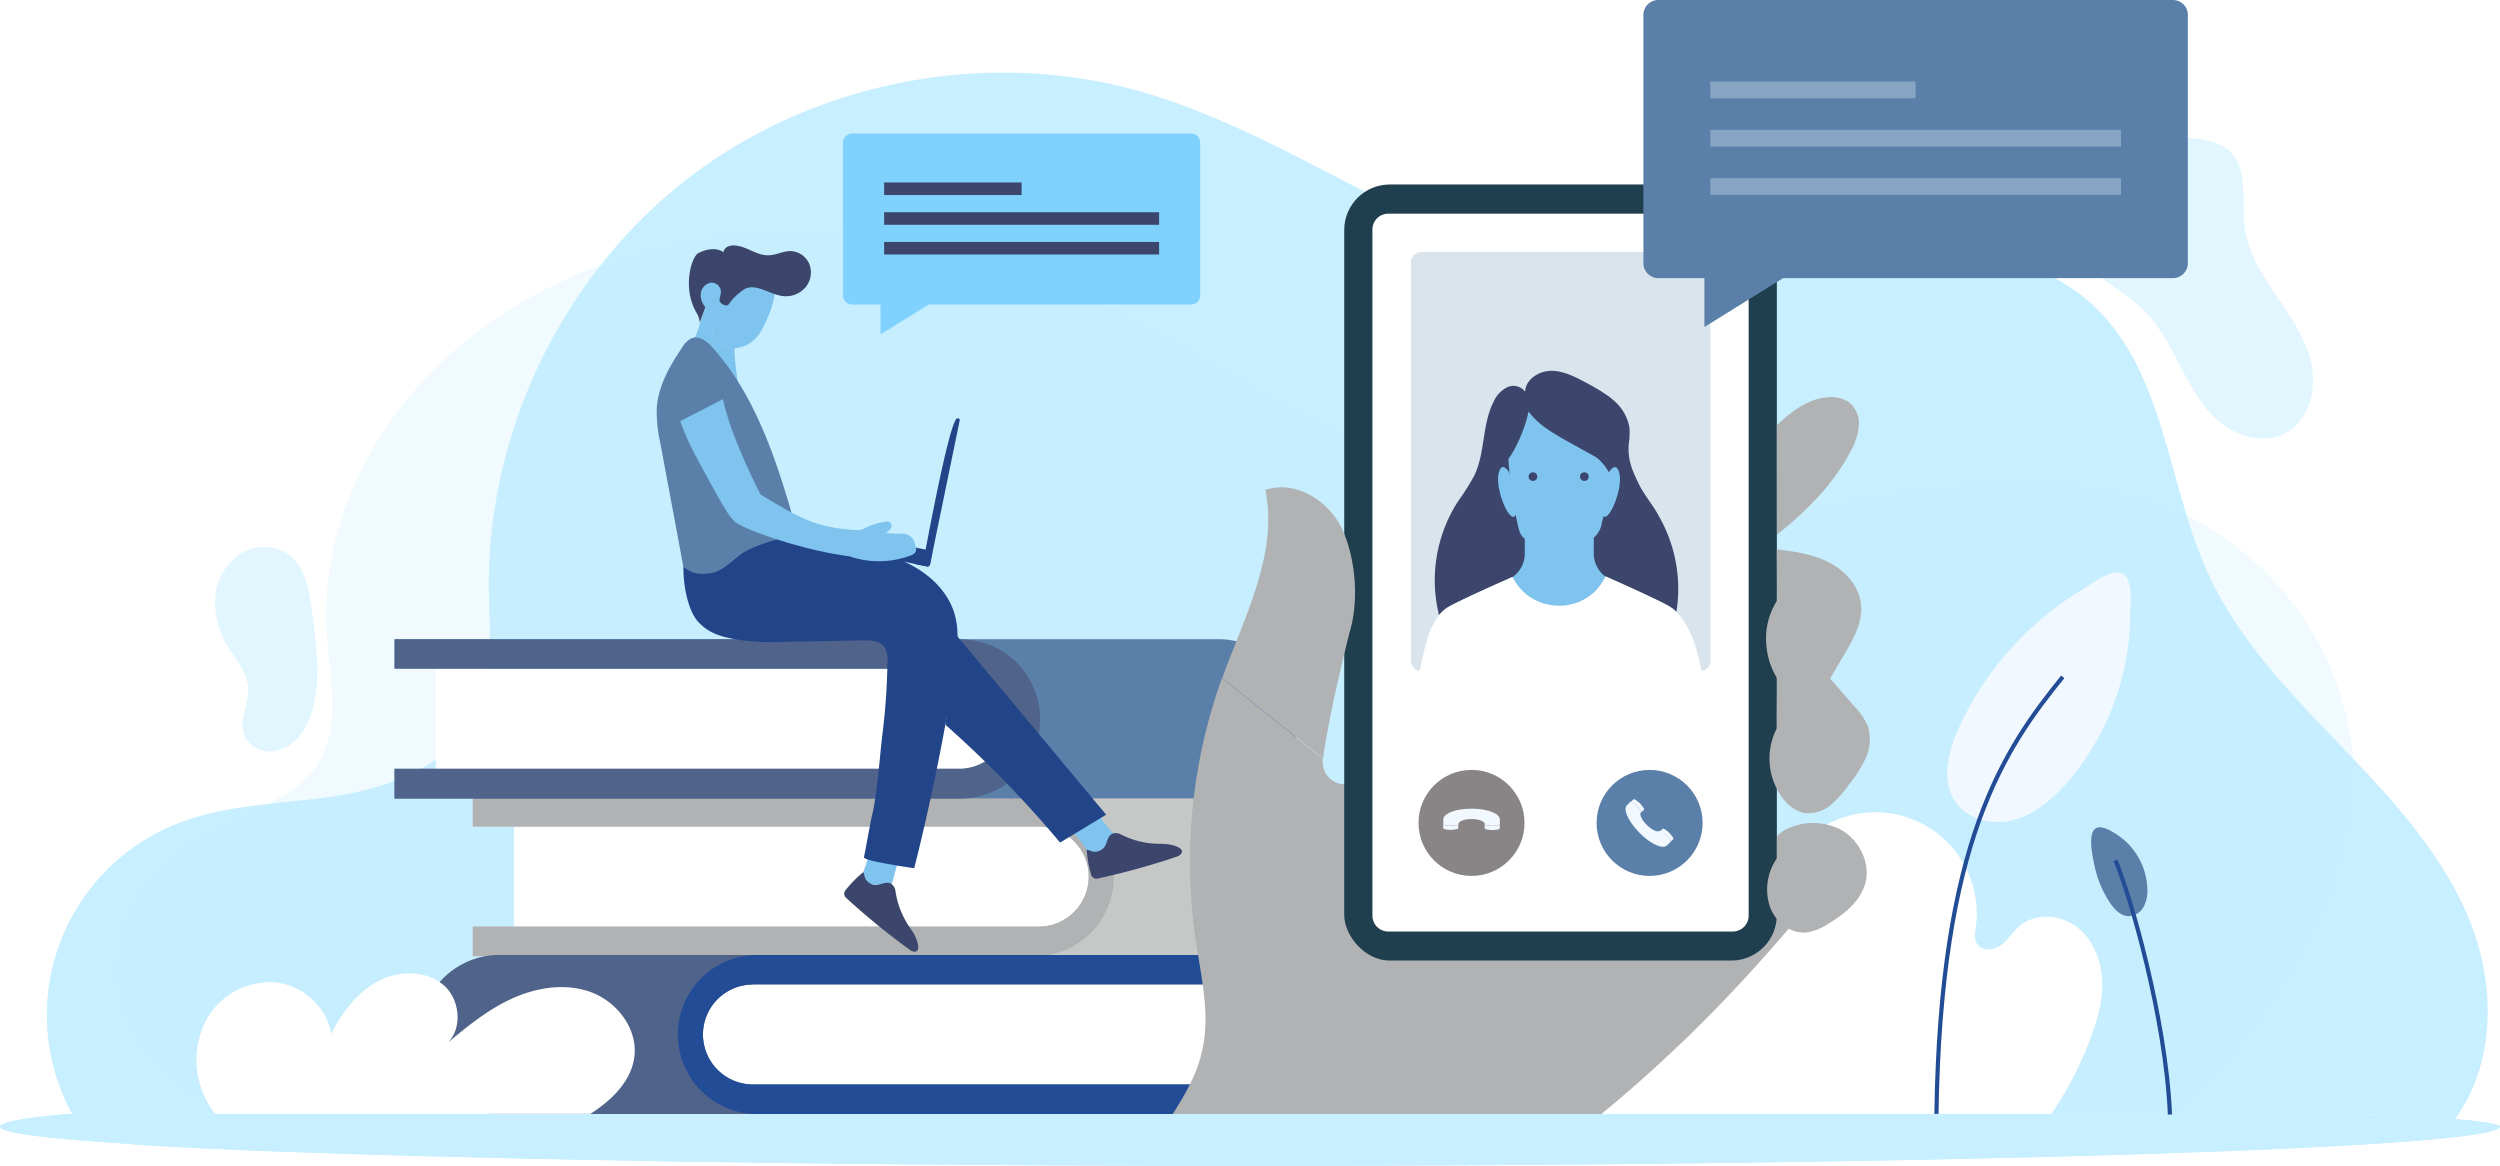 <svg xmlns="http://www.w3.org/2000/svg" xmlns:xlink="http://www.w3.org/1999/xlink" viewBox="0 0 596.66 278.25"><defs><style>.cls-1{mask:url(#mask);filter:url(#luminosity-noclip-5);}.cls-11,.cls-12,.cls-13,.cls-2,.cls-23,.cls-26,.cls-28,.cls-31,.cls-4,.cls-40,.cls-41,.cls-42,.cls-6,.cls-8{mix-blend-mode:multiply;}.cls-2{fill:url(#linear-gradient);}.cls-3{mask:url(#mask-2);filter:url(#luminosity-noclip-6);}.cls-4{fill:url(#linear-gradient-2);}.cls-5{mask:url(#mask-3);filter:url(#luminosity-noclip-7);}.cls-6{fill:url(#linear-gradient-3);}.cls-7{mask:url(#mask-4);filter:url(#luminosity-noclip-8);}.cls-8{fill:url(#linear-gradient-4);}.cls-9{isolation:isolate;}.cls-10,.cls-11,.cls-12,.cls-13{fill:#c7efff;}.cls-11,.cls-41{opacity:0.25;}.cls-13,.cls-35,.cls-36,.cls-40,.cls-42{opacity:0.5;}.cls-14,.cls-29{fill:#fff;}.cls-15{fill:#f1f8ff;}.cls-16,.cls-33,.cls-36,.cls-44{fill:none;}.cls-16{stroke:#224c96;}.cls-16,.cls-33,.cls-36{stroke-miterlimit:10;}.cls-17{fill:#5a80a9;}.cls-18{fill:#c6c8c8;}.cls-19{fill:#b0b2b3;}.cls-20{fill:#50638a;}.cls-21{fill:#224c96;}.cls-22{mask:url(#mask-5);}.cls-23,.cls-26,.cls-28,.cls-31{opacity:0.43;}.cls-23{fill:url(#linear-gradient-5);}.cls-24{fill:#1f3e4e;}.cls-25{mask:url(#mask-6);}.cls-26{fill:url(#linear-gradient-6);}.cls-27{mask:url(#mask-7);}.cls-28{fill:url(#linear-gradient-7);}.cls-29{mix-blend-mode:screen;}.cls-30{mask:url(#mask-8);}.cls-31{fill:url(#linear-gradient-8);}.cls-32{fill:#7fd2fd;}.cls-33{stroke:#3c466c;stroke-width:3px;}.cls-34{fill:#898587;}.cls-35{fill:#b4cbdd;}.cls-36{stroke:#b4cbdd;stroke-width:4px;}.cls-37{fill:#3c466c;}.cls-38{fill:#191638;}.cls-39,.cls-41,.cls-42{fill:#7fc4ef;}.cls-43{fill:#248;}.cls-45{filter:url(#luminosity-noclip-4);}.cls-46{filter:url(#luminosity-noclip-3);}.cls-47{filter:url(#luminosity-noclip-2);}.cls-48{filter:url(#luminosity-noclip);}</style><filter id="luminosity-noclip" x="279.9" y="-8325.04" width="151.42" height="32766" filterUnits="userSpaceOnUse" color-interpolation-filters="sRGB"><feFlood flood-color="#fff" result="bg"/><feBlend in="SourceGraphic" in2="bg"/></filter><mask id="mask" x="279.9" y="-8325.04" width="151.42" height="32766" maskUnits="userSpaceOnUse"><g class="cls-48"/></mask><linearGradient id="linear-gradient" x1="353.54" y1="317.38" x2="355.9" y2="228.71" gradientUnits="userSpaceOnUse"><stop offset="0.01" stop-color="#fff"/><stop offset="1"/></linearGradient><filter id="luminosity-noclip-2" x="424.07" y="-8325.04" width="19.57" height="32766" filterUnits="userSpaceOnUse" color-interpolation-filters="sRGB"><feFlood flood-color="#fff" result="bg"/><feBlend in="SourceGraphic" in2="bg"/></filter><mask id="mask-2" x="424.07" y="-8325.04" width="19.57" height="32766" maskUnits="userSpaceOnUse"><g class="cls-47"/></mask><linearGradient id="linear-gradient-2" x1="419.45" y1="223.91" x2="436.46" y2="90.87" xlink:href="#linear-gradient"/><filter id="luminosity-noclip-3" x="303.67" y="-8325.04" width="19.73" height="32766" filterUnits="userSpaceOnUse" color-interpolation-filters="sRGB"><feFlood flood-color="#fff" result="bg"/><feBlend in="SourceGraphic" in2="bg"/></filter><mask id="mask-3" x="303.67" y="-8325.04" width="19.73" height="32766" maskUnits="userSpaceOnUse"><g class="cls-46"/></mask><linearGradient id="linear-gradient-3" x1="344.48" y1="90.91" x2="300.93" y2="163.38" xlink:href="#linear-gradient"/><filter id="luminosity-noclip-4" x="424.07" y="-8325.04" width="6.7" height="32766" filterUnits="userSpaceOnUse" color-interpolation-filters="sRGB"><feFlood flood-color="#fff" result="bg"/><feBlend in="SourceGraphic" in2="bg"/></filter><mask id="mask-4" x="424.07" y="-8325.04" width="6.7" height="32766" maskUnits="userSpaceOnUse"><g class="cls-45"/></mask><linearGradient id="linear-gradient-4" x1="419" y1="154.55" x2="430.06" y2="175.21" xlink:href="#linear-gradient"/><filter id="luminosity-noclip-5" x="279.9" y="161.82" width="151.42" height="104.03" filterUnits="userSpaceOnUse" color-interpolation-filters="sRGB"><feFlood flood-color="#fff" result="bg"/><feBlend in="SourceGraphic" in2="bg"/></filter><mask id="mask-5" x="279.9" y="161.82" width="151.42" height="104.03" maskUnits="userSpaceOnUse"><g class="cls-1"><path class="cls-2" d="M431.32,213.64l-4.41,8h0c-2.71,3.15-5.49,6.33-8.43,9.56q-.54.62-1.11,1.23-2.58,2.82-5.31,5.7c-.4.41-.79.83-1.2,1.24l-1.36,1.4c-.91.94-1.85,1.89-2.79,2.84-1.9,1.9-3.86,3.82-5.9,5.76l-3.12,2.94c-4.73,4.4-9.85,8.91-15.48,13.56H279.9c.38-.59.75-1.19,1.11-1.79.18-.3.36-.6.55-.9s.42-.71.63-1.07.45-.79.67-1.18.39-.71.57-1.06c.46-.86.9-1.75,1.3-2.64.19-.41.37-.82.54-1.24s.33-.81.49-1.22c0,0,0,0,0-.05.15-.42.3-.84.44-1.27a.13.13,0,0,0,0-.06c.14-.4.26-.8.37-1.21a.35.35,0,0,0,0-.11c.13-.42.23-.85.33-1.28,2-8.64-.22-17.6-1.52-26.36a129.43,129.43,0,0,1,6.26-62.58l16.94,13.55,7.1,5.68c0,.12,0,.23,0,.35s0,0,0,0a5.47,5.47,0,0,0,.09,1.4,5.29,5.29,0,0,0,3.54,4.1,3.29,3.29,0,0,0,.77.16,3.35,3.35,0,0,0,.71.05l6.73,1.61,4.07,1,14.91,3.58,17,4.08,18.27,4.39,4.62,1.1,9.86,2.37,4.57,1.1,12.44,3,4.07,1,4.44,1.06,2.29.56Z"/></g></mask><linearGradient id="linear-gradient-5" x1="353.54" y1="317.38" x2="355.9" y2="228.71" gradientUnits="userSpaceOnUse"><stop offset="0.01" stop-color="#7082ab"/><stop offset="1" stop-color="#7082ab"/></linearGradient><filter id="luminosity-noclip-6" x="424.07" y="96.52" width="19.57" height="31.07" filterUnits="userSpaceOnUse" color-interpolation-filters="sRGB"><feFlood flood-color="#fff" result="bg"/><feBlend in="SourceGraphic" in2="bg"/></filter><mask id="mask-6" x="424.07" y="96.52" width="19.57" height="31.07" maskUnits="userSpaceOnUse"><g class="cls-3"><path class="cls-4" d="M443.63,101.69a15.05,15.05,0,0,1-2,6.06c-3.87,7.36-9.77,13.68-17.54,19.84v-6.83c6.93-5.72,12.24-11.64,15.83-18.44a15.58,15.58,0,0,0,2-5.8A6.86,6.86,0,0,1,443.63,101.69Z"/></g></mask><linearGradient id="linear-gradient-6" x1="419.45" y1="223.91" x2="436.46" y2="90.87" xlink:href="#linear-gradient-5"/><filter id="luminosity-noclip-7" x="303.67" y="116.31" width="19.73" height="64.74" filterUnits="userSpaceOnUse" color-interpolation-filters="sRGB"><feFlood flood-color="#fff" result="bg"/><feBlend in="SourceGraphic" in2="bg"/></filter><mask id="mask-7" x="303.67" y="116.31" width="19.73" height="64.74" maskUnits="userSpaceOnUse"><g class="cls-5"><path class="cls-6" d="M322,151.25s-4.93,19.38-6.25,29.8l-3.9-3.12c1.74-10.75,5.79-26.68,5.79-26.68,2.34-7.44,1.65-17.05-1.34-24.25a17.7,17.7,0,0,0-12.63-10.5c6.91-1.26,14.24,3.85,17,10.5C323.64,134.2,324.33,143.81,322,151.25Z"/></g></mask><linearGradient id="linear-gradient-7" x1="344.48" y1="90.91" x2="300.93" y2="163.38" xlink:href="#linear-gradient-5"/><filter id="luminosity-noclip-8" x="424.07" y="161.89" width="6.7" height="11.86" filterUnits="userSpaceOnUse" color-interpolation-filters="sRGB"><feFlood flood-color="#fff" result="bg"/><feBlend in="SourceGraphic" in2="bg"/></filter><mask id="mask-8" x="424.07" y="161.89" width="6.7" height="11.86" maskUnits="userSpaceOnUse"><g class="cls-7"><path class="cls-8" d="M424.07,173.75a15.76,15.76,0,0,1,6.41-6.38c1.91-.92-6.41-5.48-6.41-5.48Z"/></g></mask><linearGradient id="linear-gradient-8" x1="419" y1="154.55" x2="430.06" y2="175.21" xlink:href="#linear-gradient-5"/></defs><g class="cls-9"><g id="Layer_2" data-name="Layer 2"><g id="Layer_1-2" data-name="Layer 1"><path class="cls-10" d="M589.79,220.64c-6.35-16.31-18.53-29.55-30.66-42.17s-24.65-25.41-32-41.29c-9.82-21.27-10.26-47.83-27.24-64C486,60,464.82,57.93,445.74,60s-37.93,7.62-57.1,6.71c-42.31-2-77-34.13-117.85-45.26C234.49,11.6,193.74,19.7,164,42.73s-47.81,60.47-47.32,98.08c.12,9.93,1.35,20.38-2.94,29.33C108,182,94.18,187.67,81.16,189.81s-26.62,1.9-38.9,6.77A49.14,49.14,0,0,0,17.2,265.84H222.62l330.41,0c7.78,0,14.72.17,20.62.45,4.78.22,8.88.51,12.22.82C595.44,254.23,595.65,235.74,589.79,220.64Z"/><path class="cls-11" d="M561.65,189.92c-1.9,28.07-19.4,53.66-40.89,75.85l-302,0H53.59c-12.82-5.71-22.6-16-25.32-27.63-3.58-15.27,5.29-31.83,21.46-40.08,7.83-4,17.33-6.33,23.21-12.1,9.11-8.94,6-22.06,5.12-33.68-2.25-29.12,13.61-58.62,41.41-77s66.87-25.27,102-17.91C252.2,63.85,278.23,80,304.32,94.64s54.72,28.74,86.36,30c38.76,1.53,77.55-16.44,114.86-7.57C542.24,125.78,563.73,159.27,561.65,189.92Z"/><path class="cls-12" d="M596.66,268.88c0,5.18-133.56,9.37-298.33,9.37-29.09,0-57.22-.14-83.81-.38-16.5-.14-32.42-.34-47.6-.59-3.82,0-7.58-.11-11.3-.18-18.92-.32-36.6-.7-52.76-1.15l-1.21,0c-11.35-.32-22-.66-31.67-1q-9.69-.34-18.2-.74c-6-.27-11.45-.56-16.46-.85l-2.09-.12L30.84,273C11.1,271.78,0,270.37,0,268.88c0-1.06,5.65-2.08,16-3H223.18l330.41,0c7.78,0,14.72.17,20.62.45,4.78.22,8.88.51,12.22.82C593,267.65,596.66,268.38,596.66,268.88Z"/><path class="cls-12" d="M596.66,268.88c0,5.18-133.56,9.37-298.33,9.37-29.09,0-57.22-.14-83.81-.38-16.5-.14-32.42-.35-47.61-.59l-11.29-.17c-18.93-.33-36.61-.71-52.76-1.15l-1.21,0c-11.35-.33-21.94-.66-31.67-1q-9.69-.34-18.21-.74c-5.94-.27-11.44-.56-16.45-.84-.7-.05-1.4-.1-2.09-.13L30.84,273C11.1,271.78,0,270.37,0,268.88c0-1.06,5.65-2.08,16-3H223.18l302,0h28.38c7.78,0,14.73.17,20.63.45,4.78.22,8.87.51,12.23.82C593,267.66,596.66,268.38,596.66,268.88Z"/><path class="cls-13" d="M514.52,32.92c-6.16.34-12.42,2.38-16.84,6.69s-6.64,11.1-4.56,16.91c3,8.27,12.7,11.63,18.87,17.9,3.79,3.86,6.19,8.82,8.69,13.61s5.24,9.65,9.48,13,10.33,4.91,15.15,2.45c5.46-2.79,7.57-9.85,6.5-15.88s-4.62-11.3-8.06-16.37-7-10.36-7.94-16.41c-.93-5.65,1-14.19-3.59-18.7C528.48,32.41,519.37,32.65,514.52,32.92Z"/><path class="cls-13" d="M74.32,144.76c-.61-4.68-1.78-9.82-5.64-12.54a10.52,10.52,0,0,0-11.53.09,13.67,13.67,0,0,0-5.79,10.32,19.76,19.76,0,0,0,3,11.66c2,3.25,4.71,6.32,4.87,10.1S57,171.76,58.2,175.24c1,2.8,4.18,4.43,7.12,4.08a10.09,10.09,0,0,0,7.05-4.88C77.55,166.12,75.5,153.88,74.32,144.76Z"/><path class="cls-14" d="M498.75,248.27a84.37,84.37,0,0,1-9.16,17.57H378a36,36,0,0,1-7-11.35c-2.11-6.05-1.26-13.62,3.72-17.65,4.17-3.36,10.23-3.48,15.27-1.67s9.29,5.26,13.43,8.65c-3.76-4.34-7.61-8.85-9.41-14.3s-1.07-12.17,3.29-15.92c3.61-3.1,8.93-3.52,13.52-2.26s8.63,4,12.58,6.62a24.19,24.19,0,1,1,48.18,3.19c-.19,1.43-.48,3,.33,4.21,1.18,1.74,3.93,1.46,5.63.22s2.79-3.13,4.38-4.51c3.7-3.21,9.67-2.87,13.6.06s5.94,7.93,6.18,12.82S500.49,243.69,498.75,248.27Z"/><path class="cls-15" d="M467.41,173.93c-2.52,5.61-4.21,12.57-.65,17.59,3,4.25,9.07,5.52,14.09,4.11s9.14-5,12.57-8.94a62.18,62.18,0,0,0,15-40.48c0-2.4.68-8-1.87-9.32s-7.22,2.41-9.17,3.57a75.49,75.49,0,0,0-16.44,13.24A73.71,73.71,0,0,0,467.41,173.93Z"/><path class="cls-16" d="M492.3,161.55c-14.08,17.33-29.21,39.46-30.14,104.29"/><path class="cls-17" d="M503.53,215.39c1.11,1.66,2.7,3.34,4.7,3.27a4.22,4.22,0,0,0,3.38-2.24,8.15,8.15,0,0,0,.89-4.1,16.11,16.11,0,0,0-7.38-13.21c-1.52-1-4.75-2.94-5.7-.43-.8,2.1,0,5.72.45,7.84A25.31,25.31,0,0,0,503.53,215.39Z"/><path class="cls-16" d="M504.89,205.33c3.4,8,12,37.39,13,60.67"/><path class="cls-14" d="M122.67,197.3H247.9a11.94,11.94,0,0,1,0,23.88H122.67Z"/><path class="cls-18" d="M259.84,209.24a12,12,0,0,1-11.94,11.94H112.84v7H309.45a19,19,0,1,0,0-37.94H112.84v7H247.9A12,12,0,0,1,259.84,209.24Z"/><path class="cls-19" d="M112.84,228.21H247.9a19,19,0,0,0,0-37.94H112.84v7H247.9a11.94,11.94,0,0,1,0,23.88H112.84Z"/><path class="cls-14" d="M104,159.68H229.23a11.94,11.94,0,0,1,0,23.87H104Z"/><path class="cls-17" d="M241.16,171.61a11.94,11.94,0,0,1-11.93,11.94H94.17v7h196.6a19,19,0,0,0,0-38H94.17v7H229.23A11.94,11.94,0,0,1,241.16,171.61Z"/><path class="cls-20" d="M94.17,190.59H229.23a19,19,0,0,0,0-38H94.17v7H229.23a11.94,11.94,0,0,1,0,23.87H94.17Z"/><path class="cls-14" d="M304.93,258.81H179.71a11.94,11.94,0,0,1,0-23.88H304.93Z"/><path class="cls-20" d="M179.71,234.93H314.77v-7H118.16a19,19,0,0,0,0,37.94H314.77v-7H179.71a11.94,11.94,0,0,1,0-23.88Z"/><path class="cls-21" d="M314.77,258.81H179.71a11.94,11.94,0,0,1,0-23.88H314.77v-7H179.71a19,19,0,0,0,0,37.94H314.77Z"/><path class="cls-19" d="M431.32,213.64l-4.41,8h0c-2.71,3.15-5.49,6.33-8.43,9.56q-.54.62-1.11,1.23-2.58,2.82-5.31,5.7c-.4.41-.79.83-1.2,1.24l-1.36,1.4c-.91.94-1.85,1.89-2.79,2.84-1.9,1.9-3.86,3.82-5.9,5.76l-3.12,2.94c-4.73,4.4-9.85,8.91-15.48,13.56H279.9c.38-.59.75-1.19,1.11-1.79.18-.3.36-.6.55-.9s.42-.71.63-1.07.45-.79.67-1.18.39-.71.57-1.06c.46-.86.9-1.75,1.3-2.64.19-.41.37-.82.54-1.24s.33-.81.49-1.22c0,0,0,0,0-.05.15-.42.3-.84.44-1.27a.13.13,0,0,0,0-.06c.14-.4.26-.8.37-1.21a.35.35,0,0,0,0-.11c.13-.42.23-.85.33-1.28,2-8.64-.22-17.6-1.52-26.36a129.43,129.43,0,0,1,6.26-62.58l16.94,13.55,7.1,5.68c0,.12,0,.23,0,.35s0,0,0,0a5.47,5.47,0,0,0,.09,1.4,5.29,5.29,0,0,0,3.54,4.1,3.29,3.29,0,0,0,.77.16,3.35,3.35,0,0,0,.71.05l6.73,1.61,4.07,1,14.91,3.58,17,4.08,18.27,4.39,4.62,1.1,9.86,2.37,4.57,1.1,12.44,3,4.07,1,4.44,1.06,2.29.56Z"/><g class="cls-22"><path class="cls-23" d="M431.32,213.64l-4.41,8h0c-2.71,3.15-5.49,6.33-8.43,9.56q-.54.62-1.11,1.23-2.58,2.82-5.31,5.7c-.4.41-.79.83-1.2,1.24l-1.36,1.4c-.91.94-1.85,1.89-2.79,2.84-1.9,1.9-3.86,3.82-5.9,5.76l-3.12,2.94c-4.73,4.4-9.85,8.91-15.48,13.56H279.9c.38-.59.75-1.19,1.11-1.79.18-.3.36-.6.55-.9s.42-.71.63-1.07.45-.79.67-1.18.39-.71.57-1.06c.46-.86.9-1.75,1.3-2.64.19-.41.37-.82.54-1.24s.33-.81.49-1.22c0,0,0,0,0-.05.15-.42.3-.84.44-1.27a.13.13,0,0,0,0-.06c.14-.4.26-.8.37-1.21a.35.35,0,0,0,0-.11c.13-.42.23-.85.33-1.28,2-8.64-.22-17.6-1.52-26.36a129.43,129.43,0,0,1,6.26-62.58l16.94,13.55,7.1,5.68c0,.12,0,.23,0,.35s0,0,0,0a5.47,5.47,0,0,0,.09,1.4,5.29,5.29,0,0,0,3.54,4.1,3.29,3.29,0,0,0,.77.16,3.35,3.35,0,0,0,.71.05l6.73,1.61,4.07,1,14.91,3.58,17,4.08,18.27,4.39,4.62,1.1,9.86,2.37,4.57,1.1,12.44,3,4.07,1,4.44,1.06,2.29.56Z"/></g><rect class="cls-24" x="320.82" y="44.03" width="103.25" height="185.22" rx="10.87"/><path class="cls-19" d="M424.07,101.54c3.12-3.1,7.3-6.27,11.68-6.67A8,8,0,0,1,441.28,96a6.57,6.57,0,0,1,2.35,5.71,15.1,15.1,0,0,1-2,6.06c-3.88,7.36-9.76,13.67-17.54,19.83Z"/><g class="cls-25"><path class="cls-26" d="M443.63,101.69a15.05,15.05,0,0,1-2,6.06c-3.87,7.36-9.77,13.68-17.54,19.84v-6.83c6.93-5.72,12.24-11.64,15.83-18.44a15.58,15.58,0,0,0,2-5.8A6.86,6.86,0,0,1,443.63,101.69Z"/></g><path class="cls-19" d="M436.77,161.93a35.2,35.2,0,0,0-12.7,0c.09,4-.09,7.89,0,11.86a15.79,15.79,0,0,0,.89,16c1.42,2.14,3.55,4,6.11,4.28a8.24,8.24,0,0,0,5.82-1.93,24.54,24.54,0,0,0,4.21-4.65,31.3,31.3,0,0,0,4.15-6.5,10.65,10.65,0,0,0,.59-7.52,15.87,15.87,0,0,0-3.36-5l-5.72-6.54Z"/><path class="cls-19" d="M291.7,161.82C297,147.16,305.1,132.2,302,116.93c7.38-2.51,15.69,2.88,18.67,10.07s3.67,16.81,1.34,24.25c0,0-4.93,19.38-6.25,29.8Z"/><g class="cls-27"><path class="cls-28" d="M322,151.25s-4.93,19.38-6.25,29.8l-3.9-3.12c1.74-10.75,5.79-26.68,5.79-26.68,2.34-7.44,1.65-17.05-1.34-24.25a17.7,17.7,0,0,0-12.63-10.5c6.91-1.26,14.24,3.85,17,10.5C323.64,134.2,324.33,143.81,322,151.25Z"/></g><path class="cls-29" d="M393.48,51h20.08a3.78,3.78,0,0,1,3.78,3.79V218.54a3.78,3.78,0,0,1-3.78,3.78H331.32a3.78,3.78,0,0,1-3.77-3.78V54.76A3.78,3.78,0,0,1,331.32,51h62.16Z"/><path class="cls-19" d="M439,197.84c4.61,2.36,7.53,8,6.17,13-1.18,4.29-5,7.31-8.79,9.61a13,13,0,0,1-5,2.06c-4,.52-7.87-2.55-9.05-6.39a13,13,0,0,1,1.75-11.26c0-1.9,0-5,0-5,.2-.77,1.83-1.92,3.52-2.51A14.69,14.69,0,0,1,439,197.84Z"/><g class="cls-30"><path class="cls-31" d="M424.07,173.75a15.76,15.76,0,0,1,6.41-6.38c1.91-.92-6.41-5.48-6.41-5.48Z"/></g><path class="cls-19" d="M424.06,131.14c4.31.48,8.7,1.12,12.54,3.13s7.09,5.62,7.55,9.92-1.79,8.28-4,12L436,163.35c-1,1.66-2.16,3.48-4,3.92s-3.85-.75-5.26-2.12a17.46,17.46,0,0,1-5.11-10.57,16.81,16.81,0,0,1,2.5-11.26Z"/><path class="cls-32" d="M231.25,72.68h-9.56l-11.5,7.11h-.05V72.68h-6.75a2.19,2.19,0,0,1-2.19-2.19V34.05a2.19,2.19,0,0,1,2.19-2.19h80.86a2.19,2.19,0,0,1,2.19,2.19V70.49a2.19,2.19,0,0,1-2.19,2.19Z"/><line class="cls-33" x1="243.82" y1="45.05" x2="211.01" y2="45.05"/><line class="cls-33" x1="276.64" y1="52.15" x2="211.01" y2="52.15"/><line class="cls-33" x1="276.64" y1="59.24" x2="211.01" y2="59.24"/><circle class="cls-17" cx="393.7" cy="196.4" r="12.65"/><path class="cls-15" d="M392.32,193.31l-.55.56a.31.31,0,0,0,0-.13,6.4,6.4,0,0,0-2.29-2.33l-.12-.07s-.05,0-.08,0l.54-.53a.26.26,0,0,1,.3-.05l0,0a6,6,0,0,1,2.19,2.17l.05.08A.24.24,0,0,1,392.32,193.31Z"/><path class="cls-15" d="M399.32,200.31l-.56.56h0a.31.31,0,0,0,0-.13,6.28,6.28,0,0,0-2.24-2.28l-.13-.08a.32.32,0,0,0-.14,0l.56-.57a.27.27,0,0,1,.31,0l.11.06a6,6,0,0,1,2.16,2.21A.24.24,0,0,1,399.32,200.31Z"/><path class="cls-15" d="M398.76,200.86h0l-.89.9c-1,1-3.95-.32-6.58-3s-4-5.58-3-6.58l.77-.76.15-.16s.05,0,.08,0l.12.07a6.4,6.4,0,0,1,2.29,2.33.31.31,0,0,1,0,.13l-.09.09,0,0c-.38.52.24,1.84,1.42,3s2.51,1.81,3,1.43l.05,0,.08-.08a.32.32,0,0,1,.14,0l.13.08a6.28,6.28,0,0,1,2.24,2.28A.31.31,0,0,1,398.76,200.86Z"/><circle class="cls-34" cx="351.2" cy="196.4" r="12.65"/><path class="cls-15" d="M354.35,197.62v-.79a.26.26,0,0,0,.11.07,6.25,6.25,0,0,0,3.27,0l.14,0a.11.11,0,0,0,.07,0v.76a.26.26,0,0,1-.19.24h0a5.89,5.89,0,0,1-3.09,0l-.09,0A.25.25,0,0,1,354.35,197.62Z"/><path class="cls-15" d="M344.45,197.62v-.8h0a.26.26,0,0,0,.11.07,6.24,6.24,0,0,0,3.21,0l.14,0a.24.24,0,0,0,.12-.07v.79a.25.25,0,0,1-.19.25l-.12,0a6,6,0,0,1-3.09,0A.26.26,0,0,1,344.45,197.62Z"/><path class="cls-15" d="M344.46,196.83h0v-1.26c0-1.42,3-2.56,6.75-2.56s6.74,1.14,6.74,2.56v1.3a.11.11,0,0,1-.07,0l-.14,0a6.25,6.25,0,0,1-3.27,0,.26.26,0,0,1-.11-.07v-.12a.17.17,0,0,0,0-.07c-.1-.63-1.47-1.13-3.15-1.13s-3,.5-3.14,1.13a.17.17,0,0,0,0,.07v.11a.24.24,0,0,1-.12.07l-.14,0a6.24,6.24,0,0,1-3.21,0A.26.26,0,0,1,344.46,196.83Z"/><path class="cls-35" d="M408.24,62.65v95.06a2.31,2.31,0,0,1-.05.46,2.5,2.5,0,0,1-2.46,2H339.24a2.5,2.5,0,0,1-2.45-2,2.84,2.84,0,0,1-.05-.51V62.65a2.5,2.5,0,0,1,2.5-2.51h66.49A2.51,2.51,0,0,1,408.24,62.65Z"/><path class="cls-17" d="M484.16,66.38H425.55L406.87,78h-.09V66.38h-11a3.56,3.56,0,0,1-3.56-3.57V3.56A3.56,3.56,0,0,1,395.81,0H518.6a3.56,3.56,0,0,1,3.56,3.56V62.81a3.57,3.57,0,0,1-3.56,3.57Z"/><line class="cls-36" x1="457.2" y1="21.46" x2="408.19" y2="21.46"/><line class="cls-36" x1="506.21" y1="32.99" x2="408.19" y2="32.99"/><line class="cls-36" x1="506.21" y1="44.53" x2="408.19" y2="44.53"/><path class="cls-14" d="M151.45,251.74c-.54,6.08-5.29,10.71-10.53,14.1H51.38a19.73,19.73,0,0,1-2.49-4,20.54,20.54,0,0,1,.52-18.74,17.45,17.45,0,0,1,16.31-8.64c6.47.65,12.34,5.87,13.3,12.29,2.62-5,6.09-9.75,11-12.45s11.57-2.86,15.84.8c3.91,3.35,4.56,10.15,1.07,13.71,4.67-3.92,9.45-7.78,15-10.36,5.93-2.77,12.91-3.92,19.05-1.68S152,245.22,151.45,251.74Z"/><path class="cls-37" d="M400.42,143.31c-.09,1-.2,1.91-.35,2.8a8.11,8.11,0,0,0-2-1.54c-3.62-2-14.94-6.95-14.94-6.95l0,0a12.35,12.35,0,0,1-22.18.13s-11.42,5-15.06,7a8.59,8.59,0,0,0-2.45,2.07,36.33,36.33,0,0,1-.9-5.49A34.79,34.79,0,0,1,348,119.62a58.77,58.77,0,0,0,3.87-6.12c2.64-5.56,1.81-12.25,4.65-17.72a6.85,6.85,0,0,1,3.24-3.37A3.49,3.49,0,0,1,364,93.5h0v0c.05-2.88,3.24-5,6.24-5S376,90,378.62,91.37c1.46.8,2.93,1.61,4.31,2.54h0c.25.16.5.34.74.52l.06,0h0l0,0a17.24,17.24,0,0,1,1.34,1.09,11,11,0,0,1,3.81,6.47,16.25,16.25,0,0,1-.15,3.91c-.32,4.05.94,6.54,2.35,9.51.18.39.38.76.59,1.13,1,1.72,2.2,3.32,3.28,5,.36.56.7,1.13,1,1.71A34.85,34.85,0,0,1,400.42,143.31Z"/><path class="cls-38" d="M382.93,93.91c.27.18.54.37.8.57l-.8-.57Z"/><path class="cls-39" d="M384.13,109.62a67.64,67.64,0,0,1-1.85,15.31,5.68,5.68,0,0,1-1.91,3.39c-.66.53-1.44,1-2.45,1.9a11.63,11.63,0,0,1-5.3,2.93,2.54,2.54,0,0,1-.49,0,2.61,2.61,0,0,1-.48,0,11.68,11.68,0,0,1-5.3-2.93,15.25,15.25,0,0,0-2.43-1.66c-.66-.43-1.11-1-1.56-2.75a97.62,97.62,0,0,1-2.24-14.62c-.31-4.07-.26-4.29,0-4.76.88-1.4.51-1.16.45-1.86-.63-6.3,3.53-4.58,3.53-4.58l1.13-5.88c6.88.33,10.9,5.73,12.72,5.16,5.35-1.68,3.88,6.49,4,6.94s1.71,1.53,1.91,2.33A2.62,2.62,0,0,1,384.13,109.62Z"/><path class="cls-39" d="M361.89,122.41a4.29,4.29,0,0,1-.31.75c-1.45,1.53-4.68-6.4-3.94-10s2.63-.29,2.63-.29Z"/><g class="cls-40"><path class="cls-39" d="M363,111.36a.52.52,0,0,1-.49-.36.51.51,0,0,1,.34-.64,7.84,7.84,0,0,1,.83-.23,12.05,12.05,0,0,1,2.3-.33,10.18,10.18,0,0,1,1.36,0,8.1,8.1,0,0,1,1.42.26.51.51,0,1,1-.28,1,8,8,0,0,0-1.24-.23,12.07,12.07,0,0,0-1.21,0,11.12,11.12,0,0,0-1.13.12,8.9,8.9,0,0,0-1,.19c-.26.06-.51.13-.76.21Z"/></g><g class="cls-40"><path class="cls-39" d="M381.31,111.36l-.16,0c-.25-.08-.5-.15-.76-.21a8.9,8.9,0,0,0-1-.19,11.12,11.12,0,0,0-1.13-.12,12,12,0,0,0-1.21,0,8,8,0,0,0-1.24.23.51.51,0,1,1-.28-1,8.1,8.1,0,0,1,1.42-.26,10.18,10.18,0,0,1,1.36,0,12.05,12.05,0,0,1,2.3.33,7.84,7.84,0,0,1,.83.23.51.51,0,0,1,.34.64A.52.52,0,0,1,381.31,111.36Z"/></g><path class="cls-39" d="M383.12,137.6a11.93,11.93,0,0,1-11.11,7h-.14a12,12,0,0,1-10.93-6.85l.16-.1a6.84,6.84,0,0,0,2.81-5.84v-5.25h16.45v5.25A6.88,6.88,0,0,0,383.12,137.6Z"/><path class="cls-41" d="M383.13,137.6a11.94,11.94,0,0,1-11.12,7h-.14A12,12,0,0,1,361,137.72l.15-.1a6.8,6.8,0,0,0,2.82-5.83v-3.23a15.25,15.25,0,0,1,2.43,1.66,11.68,11.68,0,0,0,5.3,2.93,2.61,2.61,0,0,0,.48,0,2.54,2.54,0,0,0,.49,0,11.63,11.63,0,0,0,5.3-2.93c1-.88,1.79-1.37,2.45-1.9v3.47A6.86,6.86,0,0,0,383.13,137.6Z"/><g class="cls-40"><path class="cls-39" d="M359.94,115.24a.19.19,0,0,1-.18-.13,6,6,0,0,0-.81-1.45,1.25,1.25,0,0,0-.25-.26.2.2,0,0,0-.19,0,.19.19,0,0,0-.08.17.2.2,0,0,1-.4.08.6.6,0,0,1,.3-.61.58.58,0,0,1,.58,0,1.33,1.33,0,0,1,.36.35,5.92,5.92,0,0,1,.86,1.56.2.2,0,0,1-.11.26Z"/></g><path class="cls-37" d="M364.8,98.21c3.1,4,6.54,5.57,15.78,10.71,2,1.13,4.82,5,6.65,11.35.63-1.68.11-9.56-.24-11.32a28.7,28.7,0,0,0-1.7-5.09c-1.21-3-2.48-6.11-4.81-8.36-3.24-3.15-8.17-4.15-12.62-3.34a10.59,10.59,0,0,0-4.46,1.73,11,11,0,0,0-2.64,3,19.39,19.39,0,0,0-2.43,5.6c-.36,1.4-1.6,6.53-.76,7.86C359.32,113.07,364,102.88,364.8,98.21Z"/><path class="cls-39" d="M382.28,122.41a5,5,0,0,0,.3.75c1.45,1.53,4.69-6.4,3.94-10s-2.66-.25-2.66-.25Z"/><path class="cls-42" d="M384.22,115.24h-.07A.2.2,0,0,1,384,115a6.37,6.37,0,0,1,.86-1.56,1.5,1.5,0,0,1,.36-.35.6.6,0,0,1,.59,0,.59.59,0,0,1,.29.61.2.2,0,0,1-.23.16.21.21,0,0,1-.17-.24.16.16,0,0,0-.07-.17.19.19,0,0,0-.19,0,1.07,1.07,0,0,0-.26.26,5.67,5.67,0,0,0-.8,1.45A.21.21,0,0,1,384.22,115.24Z"/><circle class="cls-37" cx="365.86" cy="113.75" r="1.03"/><circle class="cls-37" cx="378.13" cy="113.75" r="1.03"/><path class="cls-14" d="M406.74,163.48H338.23c.34-1.91.65-3.53.76-4.06,1.07-5.19,2.1-10.17,5-13.19a7.65,7.65,0,0,1,2-1.54c3.63-2,15-7,15-7h0a12.16,12.16,0,0,0,10.93,6.85h.33a11.92,11.92,0,0,0,10.92-7h0s11.32,5,14.95,7a7.82,7.82,0,0,1,2,1.54c2.9,3,4.35,6.91,5.68,12.51C405.83,159,406.26,161.05,406.74,163.48Z"/><g class="cls-40"><path class="cls-39" d="M369.94,125.76h.15c.22.06.45.11.67.15s.57.09.85.12a8.11,8.11,0,0,0,1,0,7.07,7.07,0,0,0,1-.08,6.71,6.71,0,0,0,1.05-.25.5.5,0,0,1,.63.31.51.51,0,0,1-.31.62,7.89,7.89,0,0,1-1.23.29,7.4,7.4,0,0,1-1.17.09,9.84,9.84,0,0,1-1.08,0c-.31,0-.62-.08-.94-.13s-.49-.1-.73-.17a.48.48,0,0,1-.35-.59A.49.49,0,0,1,369.94,125.76Z"/></g><g class="cls-40"><path class="cls-39" d="M372.58,121.18h0a1.52,1.52,0,0,1-1.27-1.05,3.13,3.13,0,0,1-.07-1.24l.33-3.4a.55.55,0,0,1,.59-.49.54.54,0,0,1,.48.59l-.32,3.41a2.06,2.06,0,0,0,0,.79.45.45,0,0,0,.32.31.55.55,0,0,1,.5.58A.54.54,0,0,1,372.58,121.18Z"/></g><path class="cls-39" d="M260.57,205.07l5.61-5.55-6.44-7.82s-7.23,3.85-5.74,5.05A23.58,23.58,0,0,1,260.57,205.07Z"/><path class="cls-37" d="M281.86,203.81a2,2,0,0,1-.91.61,173.68,173.68,0,0,1-19,5.26,1.32,1.32,0,0,1-1.51-.84,27.43,27.43,0,0,1-1.09-6.05c.79.11,1.32.59,2.11.49a3.07,3.07,0,0,0,2.08-1.07c.87-1.14.68-3.08,2.41-3.35a2.55,2.55,0,0,1,1.58.3,20.41,20.41,0,0,0,8.16,2.19c1.07.05,2.14,0,3.21.17C279.76,201.63,283,202.37,281.86,203.81Z"/><path class="cls-39" d="M204.85,210.48l7.77,1.37,2.65-9.77s-7.32-3.68-7.44-1.77A23.71,23.71,0,0,1,204.85,210.48Z"/><path class="cls-37" d="M218.19,227.13a2,2,0,0,1-1-.4,173.71,173.71,0,0,1-15.28-12.46,1.32,1.32,0,0,1-.19-1.72,27.88,27.88,0,0,1,4.3-4.39c.37.71.29,1.42.83,2a3.07,3.07,0,0,0,2.07,1.07c1.43,0,2.91-1.22,4.13,0a2.56,2.56,0,0,1,.67,1.46,20.31,20.31,0,0,0,2.93,7.92c.57.9,1.22,1.76,1.72,2.71C218.75,224.15,220,227.22,218.19,227.13Z"/><path class="cls-39" d="M175.41,83.06a4.54,4.54,0,0,1-.74,0,5.11,5.11,0,0,1-3.9-2.34,8.51,8.51,0,0,1-.83-4c0-1.11-.06-2.22,0-3.32a14.49,14.49,0,0,0-1.29-.73L167.07,77s0,0,0,.05c-1.24,5.15-4,7.21-4,7.21-.49.67-.58,3.48-.06,4.13,1.26,1.6,2.89,7.14,4.7,8s8.25,3.64,10.19,4.26C177.14,97.42,174.86,85.35,175.41,83.06Z"/><path class="cls-39" d="M182.81,66.64c-.6-1.48-2.85-2.42-4.31-2.64-1.69-.25-6.13.26-7.53,1.24-1.73,1.23-.14,3.12-.63,5.18a16.68,16.68,0,0,0-.41,3c-.05,1.1,0,2.21,0,3.32a8.51,8.51,0,0,0,.83,4,5.11,5.11,0,0,0,3.9,2.34,4.54,4.54,0,0,0,.74,0,7.5,7.5,0,0,0,5.48-2.93c1.48-1.87,3.76-7.25,3.92-9.64C185,68.54,183.55,68.49,182.81,66.64Z"/><path class="cls-37" d="M193.15,63a5.06,5.06,0,0,0-4.5-3.08c-1.8,0-3.48,1-5.29,1-2.7.07-5-2-7.71-2.31a3.62,3.62,0,0,0-1.85.19,1.9,1.9,0,0,0-1.16,1.39c-1.6-1.21-4.18-.72-5.95.21s-3.92,8.67-.33,14.46a5.9,5.9,0,0,1,.67,2.12l0,0s0,0,0-.05l1.57-4.28,1.55-4.22c.37-.7,1.47.09,1.38,1.1-.25,2.86.91,3.24,1.72,3.35,1,.14.46-1,4.07-3.63,2.87-2.09,6.39,1.25,9.93,1.45a6.09,6.09,0,0,0,5.08-2.24A5.53,5.53,0,0,0,193.15,63Z"/><path class="cls-39" d="M169.77,67.45a2.92,2.92,0,0,0-2.45,2.23,4.09,4.09,0,0,0,.79,3.33,3.24,3.24,0,0,0,1.3,1.11,1.94,1.94,0,0,0,1.68,0l.9-3.87a2.24,2.24,0,0,0-1.72-2.75A2.13,2.13,0,0,0,169.77,67.45Z"/><path class="cls-43" d="M186,128.33c5,.55,6.6,1.26,11.61,1.81,6.06.66,12.22,1.35,17.83,3.75s10.68,6.79,12.38,12.65c1.17,4,.68,8.29.1,12.43-2,14.26-6.17,34.29-9.73,48.24,0,0-12.29-1.72-12-2.65.3-1.12,1.43-7.87,1.93-9.93,1.27-5.22,1.89-14.52,2.42-18.88a158,158,0,0,0,1.26-17.4,6,6,0,0,0-.78-4c-1.12-1.46-3.26-1.55-5.1-1.52l-19,.36a53.86,53.86,0,0,1-11.14-.56c-3.66-.69-6.4-1.38-9-4.07s-3.73-8.87-3.67-13.29"/><path class="cls-43" d="M228,151.28l36,43.16-11,6.65A260.27,260.27,0,0,0,225.66,173"/><path class="cls-17" d="M163.1,135.31c2.15,1.5,3.08,1.85,6.22,1.54,2.88-.28,5.55-3.11,7.66-4.67,1.94-1.44,8.63-4,13.51-4.3C186,112,181.14,95.54,170.24,83.12c-1.34-1.53-3.32-3.13-5.21-2.37a5.09,5.09,0,0,0-2.15,2.09c-3,4.42-5.8,9.25-6.14,14.58a33.74,33.74,0,0,0,.86,8.36q2.75,14.76,5.5,29.53"/><path class="cls-44" d="M170.94,100.39a16.11,16.11,0,0,1-11.57-.57"/><path class="cls-43" d="M218.68,134.67l2.56.53a.62.62,0,0,0,.73-.48L229,100.56c.07-.34.09-.56-.05-.62l-.43-.11c-1.75-.36-7.25,29.61-7.62,31.36l-2.73,2.75A.62.62,0,0,0,218.68,134.67Z"/><rect class="cls-43" x="202.62" y="111.72" width="3.86" height="36.12" rx="0.61" transform="translate(373.01 -44.3) rotate(101.67)"/><path class="cls-39" d="M162.33,100.51c2,5.54,4,8.86,6.76,13.92,4.69,8.65,5.6,9.65,6.77,10.41,3,2,16.48,6.7,27.39,8,5.5.68,6.35-6,.85-6.34-9.6-.61-13.42-3-21.81-8-.34-.2-.75-.39-.9-.75,0,0-6.79-12.91-8.87-22.48Z"/><path class="cls-39" d="M203,132.85a21.44,21.44,0,0,0,14.21-.23,2.18,2.18,0,0,0,1.37-1,2.31,2.31,0,0,0-.19-1.62,3,3,0,0,0-3.36-2.61l-3.7-.16a3.45,3.45,0,0,0,1.22-1,1.17,1.17,0,0,0,0-1.43,1.65,1.65,0,0,0-1.52-.26,16.91,16.91,0,0,0-5.11,1.75,4.46,4.46,0,0,1-1.81.25Z"/></g></g></g></svg>